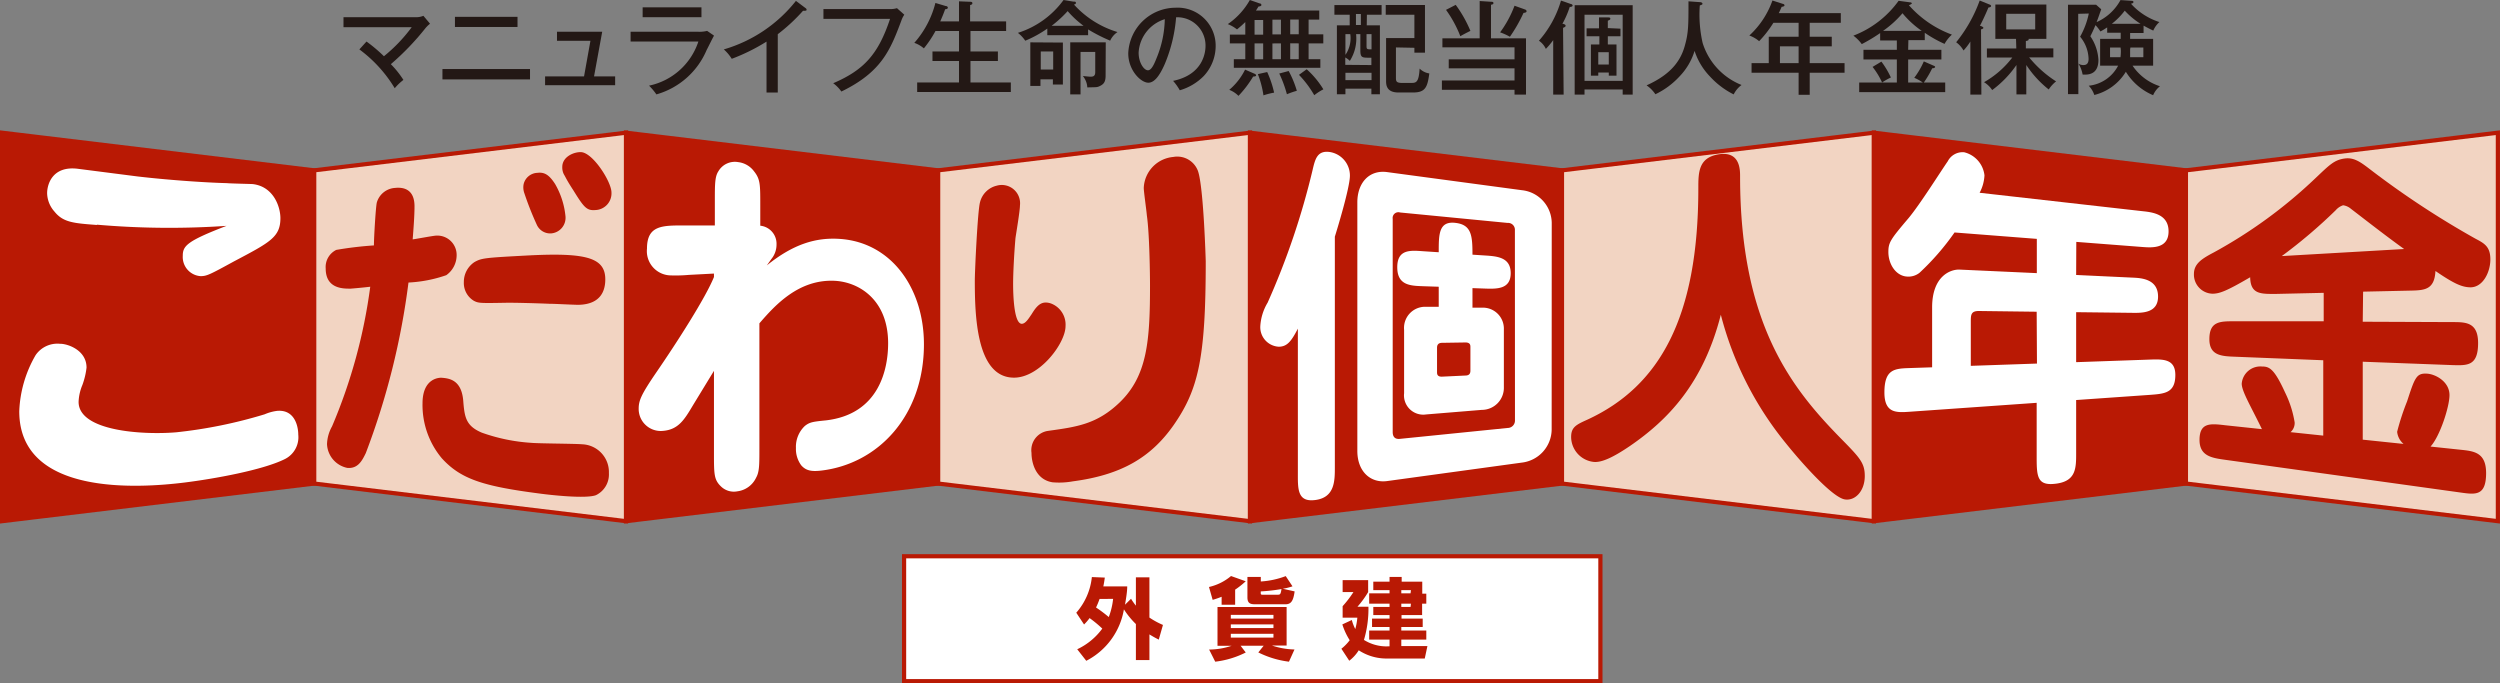<svg xmlns="http://www.w3.org/2000/svg" viewBox="0 0 340.04 92.93"><rect x="0" y="0" width="340.04" height="92.93" fill="#808080" stroke="none"/><defs><style>.cls-1{fill:#f2d4c2;}.cls-1,.cls-2,.cls-5{stroke:#b91904;stroke-width:0.57px;}.cls-2,.cls-4{fill:#b91904;}.cls-3,.cls-5{fill:#fff;}.cls-6{fill:#231815;}</style></defs><g id="レイヤー_2" data-name="レイヤー 2"><g id="text"><polygon class="cls-1" points="212.45 23.17 254.88 18.05 254.88 70.89 212.45 65.77 212.45 23.17"/><polygon class="cls-1" points="297.32 23.17 339.75 18.05 339.75 70.89 297.32 65.77 297.32 23.17"/><polygon class="cls-1" points="42.72 23.17 85.15 18.05 85.15 70.89 42.72 65.77 42.72 23.17"/><polygon class="cls-1" points="127.59 23.17 170.02 18.05 170.02 70.89 127.59 65.77 127.59 23.17"/><polygon class="cls-2" points="212.45 65.77 170.02 70.89 170.02 18.05 212.45 23.17 212.45 65.77"/><polygon class="cls-2" points="297.32 65.77 254.88 70.89 254.88 18.05 297.32 23.17 297.32 65.77"/><polygon class="cls-2" points="42.72 65.77 0.28 70.89 0.28 18.05 42.72 23.17 42.72 65.77"/><polygon class="cls-2" points="127.59 65.77 85.15 70.89 85.15 18.05 127.59 23.17 127.59 65.77"/><path class="cls-3" d="M11.77,50a10.14,10.14,0,0,1-.57,2.38,6.53,6.53,0,0,0-.51,2.28c0,4,8.76,4.52,13.28,4.14A64.24,64.24,0,0,0,36,56.35a6.18,6.18,0,0,1,1.73-.47c2.47-.18,2.84,2.3,2.84,3.24a3.32,3.32,0,0,1-1.84,3.33c-3,1.49-9.61,2.68-13.61,3.18-6.36.79-22.5,1.82-22.5-9.69a16.4,16.4,0,0,1,2.22-7.63,3.59,3.59,0,0,1,3.31-1.55C9.18,46.74,11.77,47.61,11.77,50Zm1.41-19.4c-3.18-.24-4.59-.35-5.77-1.82a3.86,3.86,0,0,1-1-2.5c0-1.21.72-3.72,4.12-3.33L18.71,24c3.83.45,8.94.83,12.15.91.36.05,3.39.11,3.53.13,2.83.34,3.75,3.1,3.75,4.63,0,2.59-1.43,3.3-6.33,5.89-3.31,1.81-3.69,2-4.54,2a2.61,2.61,0,0,1-2.41-2.76c0-1.35.54-2,5.95-4.08A113.58,113.58,0,0,1,13.18,30.56Z"/><path class="cls-4" d="M49.75,61.64c-.49,1-1.06,2.14-2.52,2a3.45,3.45,0,0,1-2.75-3.23A5.26,5.26,0,0,1,45.16,58,72.74,72.74,0,0,0,50.36,39c-.88.11-2.49.25-2.64.26-.89,0-3.42.11-3.42-2.74a2.59,2.59,0,0,1,1.44-2.53,49.29,49.29,0,0,1,5.12-.61c0-1.06.24-5.15.39-5.82a2.76,2.76,0,0,1,2.48-2c1-.11,2.65.06,2.65,2.5,0,1.27-.13,3-.25,4.5.66-.09,2.64-.47,3.15-.51a2.63,2.63,0,0,1,2.83,2.7,3.33,3.33,0,0,1-1.41,2.68,18.34,18.34,0,0,1-5.14,1A100.7,100.7,0,0,1,49.75,61.64ZM63,54.41c.18,2.27.31,3.5,2.54,4.44a24.58,24.58,0,0,0,6.69,1.38c1,.1,5.93.11,6.95.2a3.78,3.78,0,0,1,3.64,3.92,3.13,3.13,0,0,1-1.76,3c-1.35.51-6.07,0-7.74-.23-7.73-1-10.68-2-13.22-4.78a11.29,11.29,0,0,1-2.63-7.47c0-3.55,2.42-3.5,2.59-3.49C61.05,51.46,62.73,51.62,63,54.41ZM82.33,38c0,1.46-.55,3.41-3.68,3.46-.64,0-3.35-.15-3.91-.14-1.57-.07-4.82-.16-5.88-.14-3.46.06-3.74.07-4.38-.25a2.82,2.82,0,0,1-1.39-2.56,3.24,3.24,0,0,1,1.44-2.72c1-.56,1.38-.59,7.6-.92C79.77,34.36,82.33,35.07,82.33,38ZM73.07,23.51c.91-.11,1.57.17,2.44,1.53a10.87,10.87,0,0,1,1.4,4.33,2.13,2.13,0,0,1-2,2.38A2,2,0,0,1,73,30.54a42.19,42.19,0,0,1-1.68-4.26,2.32,2.32,0,0,1-.1-1.22A2,2,0,0,1,73.07,23.51Zm10.1,2.67A2.27,2.27,0,0,1,81,28.57c-1.19.1-1.56-.33-3-2.66-1-1.54-1-1.69-1.31-2.21a2.05,2.05,0,0,1-.21-1c0-1.42,1.68-2.09,2.64-2C80.74,20.91,83.17,24.76,83.17,26.18Z"/><path class="cls-3" d="M104.3,36.1c3.61-2.91,6.7-3.84,10-3.6,7,.51,11.37,6.76,11.37,14.33,0,9.71-6.22,16.28-14,17.18-1.31.15-2.06,0-2.69-.72a3.74,3.74,0,0,1-.72-2.36,3.9,3.9,0,0,1,1.22-3c.63-.49,1-.57,2.84-.75,7.36-.84,8.48-7.13,8.48-10.49,0-5.94-4-8.37-7.36-8.5-4.83-.18-8,3.3-10.15,5.79v17c0,2.25,0,3.21-.45,4a3.27,3.27,0,0,1-2.56,1.85,2.51,2.51,0,0,1-2.26-.71c-.91-.9-.91-1.64-.91-4.54V50.44l-2.83,4.64c-1.19,2-2,3.37-4.15,3.53a3,3,0,0,1-3.26-3c0-1.12.32-1.91,2.38-4.93,2.86-4.16,6.72-10.18,7.86-13v-.47l-3.42.18a19.91,19.91,0,0,1-2.43.07A3.3,3.3,0,0,1,88,33.82c0-3.21,2.1-3.17,5.31-3.15l3.92,0V27.37c0-2.33,0-3.33.48-4.07a2.59,2.59,0,0,1,2.69-1.25,3.14,3.14,0,0,1,2.16,1.25c.85,1.07.85,1.78.85,4.59V30.7a2.46,2.46,0,0,1,2.21,2.53,3.1,3.1,0,0,1-.7,2Z"/><path class="cls-4" d="M144.93,44.36c0,2.37-3.68,7.23-7.25,7-4.88-.25-5.09-8.47-5.09-13.2,0-1.24.38-9.5.71-10.66a3.07,3.07,0,0,1,2.29-2.25,2.49,2.49,0,0,1,3.14,2.7c0,.72-.52,3.81-.61,4.44-.2,2.32-.32,4.91-.32,6.2s.08,5.45,1.18,5.45c.53,0,1-.83,1.32-1.28.46-.74,1-1.58,1.87-1.61a2.15,2.15,0,0,1,.91.18A3.07,3.07,0,0,1,144.93,44.36ZM159.6,57.87c-3.11,4.41-7.16,6.74-13.67,7.6a10.47,10.47,0,0,1-2.77.13c-2.31-.36-2.86-2.69-2.86-4a2.65,2.65,0,0,1,2.3-3c3.86-.54,6.6-.89,9.71-3.88,3.74-3.62,4.11-8.37,4.11-15.88,0-1.27-.06-7-.43-9.55-.05-.65-.42-3.23-.42-3.72a4.4,4.4,0,0,1,4-4.22,3,3,0,0,1,3.38,1.93c.76,2.2,1.05,12.19,1.05,12.25C164,48.74,163,53,159.6,57.87Z"/><rect class="cls-5" x="122.97" y="75.66" width="94.71" height="16.99"/><path class="cls-4" d="M321.37,43.76l12.2.05c1.79,0,3.49,0,3.49,2.85,0,3.12-1.44,3.06-3.49,3l-12.2-.46v10.6l5.55.58a2.5,2.5,0,0,1-.87-1.65,32.7,32.7,0,0,1,1.35-4.13c1.05-3.23,1.27-3.85,2.67-3.78,1.18.05,3.1,1.08,3.1,2.92,0,1.59-1.31,5.62-2.58,7l4.07.43c1.83.19,3.49.36,3.49,3.18,0,3.13-1.44,2.93-3.49,2.64l-32-4.45c-1.79-.25-3.49-.49-3.49-2.7,0-2.39,1.48-2.24,3.49-2l5,.53c-1.53-3.15-2.75-5.15-2.75-6.19a2.55,2.55,0,0,1,2.75-2.33c1,0,1.66.28,3.14,3.52a14.29,14.29,0,0,1,1.31,4.09,1.65,1.65,0,0,1-.56,1.32l4.45.47V49L304,48.52c-1.79-.07-3.49-.13-3.49-2.38,0-2.45,1.44-2.45,3.49-2.44l12.06,0V39.83l-6.55.15c-2,0-3.41.06-3.45-2.27-3.28,1.92-4.15,2.21-5.07,2.24a2.6,2.6,0,0,1-2.58-2.69c0-1.42,1.14-2.1,2.71-2.93a65.39,65.39,0,0,0,13.72-10c2-1.89,2.62-2.57,4.07-2.77,1.22-.17,2.09.43,3.31,1.36a119.63,119.63,0,0,0,14.51,9.56c1.18.62,2,1.07,2,2.8s-1,3.77-2.67,3.8c-1.18,0-2.27-.49-4.8-2.22-.13,2.6-1.53,2.63-3.5,2.67l-6.34.14ZM327,33.87c-2.53-1.82-4.89-3.67-7.25-5.48a2.08,2.08,0,0,0-1.05-.47,2.24,2.24,0,0,0-1,.67,69.25,69.25,0,0,1-7.34,6.24Z"/><path class="cls-3" d="M181.56,63.55c0,1.83,0,4.07-2.58,4.45s-2.45-1.54-2.45-3.85V44.7c-.92,1.79-1.49,2.44-2.58,2.46a2.66,2.66,0,0,1-2.53-2.77,7,7,0,0,1,1-3.23,102.12,102.12,0,0,0,6.12-18.07c.35-1.51.66-2.66,2.36-2.41a3.24,3.24,0,0,1,2.71,3.21c0,1.64-1.79,7.48-2.05,8.3Zm29.49-5.07A4.58,4.58,0,0,1,207,62.92l-18.31,2.51c-2.27.32-4.07-1.29-4.07-4.1V27.52c0-2.66,1.62-4.45,4.07-4.11L207,25.87a4.53,4.53,0,0,1,4.06,4.42Zm-5-27.16a.93.93,0,0,0-1-1L190.43,28.9a.78.78,0,0,0-1,.87v29c0,.68.35,1,1,.92l14.63-1.48a1,1,0,0,0,1-1Zm-12.5,7.61c-1.71-.06-3.5-.11-3.5-2.58s1.79-2.3,3.5-2.18l2.14.14c0-2.42,0-4.24,2.23-4s2.36,1.71,2.36,4.33l1.7.11c1.66.11,3.5.24,3.5,2.41s-1.84,2.15-3.5,2.09l-1.7-.06v2.66l1.27,0a2.85,2.85,0,0,1,3,2.94v7.88a3,3,0,0,1-3,3.08l-7.57.62a2.62,2.62,0,0,1-3-2.88V44.85a2.87,2.87,0,0,1,3-3.12l1.71,0V39ZM200,47.2c0-.22,0-.63-.7-.62l-3.15.05c-.61,0-.69.39-.69.67v3.31c0,.23,0,.65.69.62l3.15-.15c.61,0,.7-.35.7-.67Z"/><path class="cls-4" d="M221.7,60.66c-2.15,1.46-3.85,2.32-5,2.16a3.44,3.44,0,0,1-3-3.39c0-1.34.7-1.67,2.23-2.36C225.71,52.55,231,43.22,231,25.63c0-2.16,0-4.23,2.84-4.65s2.84,2.13,2.84,3c0,20.07,7,28.81,13.68,35.63,2.62,2.66,3.28,3.36,3.28,5.14,0,2-1.27,3.4-2.71,3.18-1.71-.27-5.9-5-8-7.61a45.65,45.65,0,0,1-8.87-17.51C231.66,52.22,226.81,57.15,221.7,60.66Z"/><path class="cls-3" d="M282.39,37.4l7.65.36c1.18.05,3.49.17,3.49,2.58,0,2.24-2.14,2.23-3.49,2.21l-7.65-.09v6.8l10-.35c1.79-.06,3.49-.12,3.49,2.09,0,2.45-1.44,2.56-3.49,2.71l-10,.7v7.21c0,2,0,3.77-2.62,4.15s-2.75-.83-2.75-3.5V54.79L259.8,56c-1.83.13-3.49.25-3.49-2.62,0-3.2,1.4-3.25,3.49-3.32l3-.1V41.81c0-4.29,2.53-5.2,3.75-5.14l10.49.48V32.49l-11.19-.87a34.15,34.15,0,0,1-4.76,5.48,2.42,2.42,0,0,1-1.66.52c-1.53-.06-2.58-1.66-2.58-3.34,0-1.29.26-1.69,2.76-4.63,1.57-1.9,4.23-6.14,5.32-7.72a2.27,2.27,0,0,1,2.23-1.22,3.65,3.65,0,0,1,2.76,3.14,5.61,5.61,0,0,1-.66,2.37l22.2,2.51c1.31.14,3.5.4,3.5,2.74s-2.19,2.23-3.5,2.13l-9.05-.7Zm-5.37,5-7.87-.1c-1.09,0-1.09.55-1.09,1.51v5.95l9-.31Z"/><path class="cls-4" d="M146.39,83.34a8.68,8.68,0,0,0,2.12-4.85l1.76.07c-.05.4-.1.72-.2,1.2h3.25c0,.64-.12,1.43-.3,2.49l.82-.81a8.22,8.22,0,0,0,.66.94V78.53h1.84V84a10.69,10.69,0,0,0,1.84,1l-.57,2c-.35-.18-.63-.32-1.27-.71v3.49H154.5v-4.9a11.08,11.08,0,0,1-1.63-2,9.67,9.67,0,0,1-5.12,7l-1.23-1.57a8.93,8.93,0,0,0,3.41-2.81,15.86,15.86,0,0,0-1.73-1.43,6.84,6.84,0,0,1-.75.87Zm3.17-1.88a11.28,11.28,0,0,1-.48,1.17,18.6,18.6,0,0,1,1.73,1.3,9.75,9.75,0,0,0,.59-2.47Z"/><path class="cls-4" d="M168,82.25h-1.84V81.17a12.76,12.76,0,0,1-1.22.42l-.5-1.75a7.11,7.11,0,0,0,3-1.49l2,.71A11.37,11.37,0,0,1,168,80.2ZM175.32,90a12.81,12.81,0,0,1-4.17-1.26l.73-.91h-3.14l.7.92A12.42,12.42,0,0,1,165.29,90l-.83-1.65a9.85,9.85,0,0,0,3.06-.51H165.6V82.56H175V87.8h-2a10.39,10.39,0,0,0,3.07.54Zm-2.11-6.37h-5.8v.51h5.8Zm0,1.3h-5.8v.5h5.8Zm0,1.28h-5.8v.51h5.8Zm2.59-6.46a8.05,8.05,0,0,1-1.32.33l1.61.36c-.17,1.25-.46,1.75-1.23,1.75h-4.19c-.68,0-1-.2-1-.94V78.47h1.82v.62a11.46,11.46,0,0,0,3.39-.73Zm-2,1.14c.32,0,.4-.06.5-.77a23.45,23.45,0,0,1-2.82.32v.24c0,.21.1.21.25.21Z"/><path class="cls-4" d="M189,87.91V87h-2.77V85.76H189v-.48h-2.38V84.14H189v-.48h-2.21V82.55H189v-.44h-2.77V80.7H189v-.43h-2.21V79.12H189v-.65h1.65v.65h2.8v1.63H194v1.36h-.57v1.55h-2.8v.48h2.88v1.14H190.6v.48H194V87H190.6v.88h3.55l-.36,1.69h-5.21a6.9,6.9,0,0,1-3.77-1.12,5.31,5.31,0,0,1-1.29,1.42l-1.07-1.63a6.26,6.26,0,0,0,1.13-1.16,9.08,9.08,0,0,1-1-2.15l1.29-.6a5.76,5.76,0,0,0,.47,1.23,8.16,8.16,0,0,0,.28-1.55h-2V82.45a14.3,14.3,0,0,0,1.47-1.92h-1.47V78.91h3.47v1.62a12.88,12.88,0,0,1-1.46,2h1.5a14.92,14.92,0,0,1-.61,4.51,5.79,5.79,0,0,0,3,.88Zm2.91-7.64H190.6v.43h1.26Zm0,1.84H190.6v.44h1.26Z"/><path class="cls-6" d="M49.85,5.65a20.39,20.39,0,0,1,2.37,2A21.37,21.37,0,0,0,56,3.7H46.72V2.34h10a2.56,2.56,0,0,0,.87-.19l.9,1.08a3.92,3.92,0,0,0-.66.65,35.69,35.69,0,0,1-4.67,4.85,12.58,12.58,0,0,1,1.71,2.14A7.26,7.26,0,0,0,53.69,12a18.25,18.25,0,0,0-4.81-5.28Z"/><path class="cls-6" d="M72.09,9.39V10.8H60.18V9.39Zm-1.7-7.1V3.67H61.88V2.29Z"/><path class="cls-6" d="M83.67,10.39v1.2H74.14v-1.2h5.3l.87-4.84H75.76V4.32h6.15L80.8,10.39Z"/><path class="cls-6" d="M95,4.32a4.23,4.23,0,0,0,1.18-.12l.94.65c-.18.29-.84,1.66-1,1.94a10.53,10.53,0,0,1-6.84,6.05,8.2,8.2,0,0,0-1-1.19,9,9,0,0,0,6.71-6H85.77V4.32ZM95.41,1V2.34h-8V1Z"/><path class="cls-6" d="M105.79,12.59h-1.53V5.66A26.32,26.32,0,0,1,99.53,8a5.77,5.77,0,0,0-1.08-1.28,19.42,19.42,0,0,0,9.81-6.6l1.33,1a.26.26,0,0,1,.12.22c0,.1-.12.12-.22.12a.75.75,0,0,1-.26,0,24.25,24.25,0,0,1-3.44,3.19Z"/><path class="cls-6" d="M121,1.23a2.88,2.88,0,0,0,1-.12L123,2a3.32,3.32,0,0,0-.4.8c-1.5,4-2.69,7-8.16,9.65a4.87,4.87,0,0,0-1.11-1.13c4.16-1.79,6.12-3.91,7.73-8.75H112V1.23Z"/><path class="cls-6" d="M130.44,2.91V.18l1.47.06c.13,0,.35,0,.35.19s-.16.21-.31.26V2.91h4.9V4.22H132V7h3.73V8.3H132v2.92h5.49v1.29H124.75V11.22h5.69V8.3h-3.61V7h3.61V4.22h-3.2a15,15,0,0,1-1.58,2.36,3.88,3.88,0,0,0-1.3-.75A13,13,0,0,0,127.23.4l1.4.42c.14,0,.29.08.29.23s-.21.21-.36.2c-.28.76-.35.92-.67,1.66Z"/><path class="cls-6" d="M148,4.79h-5.55v-.9a15.57,15.57,0,0,1-3,1.65,4.6,4.6,0,0,0-1-1.07A12.22,12.22,0,0,0,144.66,0L146,.22c.23,0,.34,0,.34.18s-.2.2-.27.21A13.07,13.07,0,0,0,152,4.36a2.82,2.82,0,0,0-1,1.17A22.15,22.15,0,0,1,148,4Zm-3.43,1v5.71h-1.36v-.71h-1.69v.9h-1.38V5.76ZM141.56,7V9.46h1.69V7Zm5.82-3.49a13.24,13.24,0,0,1-2.16-2,16.25,16.25,0,0,1-2.18,2Zm3,6.76c0,.77-.19,1.12-.68,1.38s-.51.2-1.81.24a2.61,2.61,0,0,0-.6-1.54c.23,0,.77.08,1.06.08s.62-.05.62-.6V7.06h-2v5.78h-1.4V5.76h4.83Z"/><path class="cls-6" d="M159.56,11c4.13-.86,4.41-3.94,4.41-4.75a3.84,3.84,0,0,0-4-3.9,20.54,20.54,0,0,1-1.53,6.33c-.74,1.7-1.46,2.57-2.25,2.57-1,0-2.73-1.66-2.73-4a6.47,6.47,0,0,1,6.41-6.2,5.17,5.17,0,0,1,5.48,5.19,6,6,0,0,1-1.62,4.1,7.52,7.52,0,0,1-3.26,1.94A7.24,7.24,0,0,0,159.56,11Zm-4.69-3.85c0,1.39.73,2.41,1.27,2.41s.93-1.05,1.29-1.95a14.5,14.5,0,0,0,1-5A5.06,5.06,0,0,0,154.87,7.17Z"/><path class="cls-6" d="M169.38,5.9h-2.1V4.71h2.1V3a14.77,14.77,0,0,1-1.13,1A4.71,4.71,0,0,0,167,3.28a9.78,9.78,0,0,0,3-3.28l1.35.47c.1,0,.22.07.22.21s-.19.19-.4.21a6.35,6.35,0,0,1-.34.54h8.61V2.67h-1.45v2h2V5.9h-2V8.05h1.6V9.22H167.82V8.05h1.56ZM170.57,10c.15.06.28.13.28.26s-.28.16-.4.15a14.71,14.71,0,0,1-2,2.63,3.54,3.54,0,0,0-1.25-.82,8.55,8.55,0,0,0,2.15-2.75Zm.07-5.28h1.17v-2h-1.17Zm0,3.34h1.17V5.9h-1.17Zm1.72,1.74a14,14,0,0,1,.94,2.8,10,10,0,0,0-1.45.37,13.15,13.15,0,0,0-.76-2.89Zm.71-7.12v2h1.16v-2Zm0,3.23V8.05h1.16V5.9Zm2.21,3.75a13.48,13.48,0,0,1,1.11,2.69,10.53,10.53,0,0,0-1.35.47A16.23,16.23,0,0,0,174,10Zm.21-7v2h1.16v-2Zm0,3.23V8.05h1.16V5.9Zm2.24,3.53A12.1,12.1,0,0,1,180,12.15a7.61,7.61,0,0,0-1.24.8,13.94,13.94,0,0,0-2.08-2.77Z"/><path class="cls-6" d="M185.9,3.45h1.79v9.37h-1.16v-.76H183v.76h-1.16V3.45h1.74V2H181.5V.69h6.42V2h-2Zm.63,5.4v-1h-.25c-1,0-1.25,0-1.25-1V4.64h-.58a5.67,5.67,0,0,1-.85,3.64,2.6,2.6,0,0,0-.62-.46v1ZM183,7.46a4,4,0,0,0,.66-2.82H183Zm3.55,3.44v-1H183v1Zm-1.45-9h-.67v1.5h.67Zm.77,4.35c0,.46.07.46.68.46V4.64h-.68Zm4,.2v4.08c0,.49,0,.75.85.75h1.15c.72,0,1.11,0,1.22-1.95a2.41,2.41,0,0,0,1.32.66c-.25,1.87-.54,2.59-2.2,2.59h-2c-1.66,0-1.68-1.07-1.68-1.59V5.18h3.85V2h-3.9V.68h5.34V7.16h-1.44V6.5Z"/><path class="cls-6" d="M207.56,5.21v7.66H206v-.66h-9.88V10.94H206V9.29h-8.95V8.07H206V6.44h-9.81V5.21h5.07V.14l1.54.1c.16,0,.33,0,.33.18s-.14.18-.33.23V5.21ZM198,.66a17,17,0,0,1,2,3.54c-.39.19-1.08.54-1.37.73a15.93,15.93,0,0,0-1.95-3.59Zm9.46.64a.27.27,0,0,1,.18.22.19.19,0,0,1-.15.18,1.47,1.47,0,0,1-.27.06A20.41,20.41,0,0,1,205.37,5a8,8,0,0,0-1.33-.6A15.07,15.07,0,0,0,206,.78Z"/><path class="cls-6" d="M212.68,12.87h-1.42V5.46a10.14,10.14,0,0,1-1,1.19,2.74,2.74,0,0,0-.94-1.11,14.24,14.24,0,0,0,3-5.46l1.33.46c.08,0,.25.08.25.22s-.27.2-.39.18a12.4,12.4,0,0,1-1,2.3c.23,0,.44.13.44.26s-.13.2-.35.29Zm2.84-.7v.7h-1.34V.71h7.89V12.87h-1.36v-.7ZM220.71,11v-9h-5.19v9Zm-.3-7.1V4.93h-1.72V6.05h1.18v4.24h-1.05V9.87h-1.43v.42h-1V6.05h1.15V4.93H215.8V3.85h1.69V2.37l1.22,0c.16,0,.32,0,.32.17s-.17.19-.34.28v1ZM218.82,7.1h-1.43V8.78h1.43Z"/><path class="cls-6" d="M231.2.29c.14,0,.36.06.36.21s-.08.12-.36.25a17.34,17.34,0,0,0,.39,5.11,9.06,9.06,0,0,0,5.29,5.7,3.53,3.53,0,0,0-1.07,1.28,11.05,11.05,0,0,1-3.24-2.45,9,9,0,0,1-2.08-3.47,8.64,8.64,0,0,1-2.08,3.51,10.71,10.71,0,0,1-3.25,2.39,4.46,4.46,0,0,0-1.2-1.21c2.75-1.24,4.47-2.84,5.17-5.28.53-1.82.53-2.83.53-6.15Z"/><path class="cls-6" d="M246.15,5h3V6.3h-3V8.59h4.74v1.3h-4.74v3h-1.51v-3h-6.4V8.59h2.34V5h4.06V3.1h-3.43a14.7,14.7,0,0,1-1.94,2.5,4.42,4.42,0,0,0-1.33-.77A11.82,11.82,0,0,0,241.08.07l1.43.46c.07,0,.21.07.21.2s-.21.18-.39.2c-.17.4-.26.61-.39.86h8.44V3.1h-4.23ZM244.64,6.3H242.1V8.59h2.54Z"/><path class="cls-6" d="M259.54,6.77h4.52V8.09h-4.52v3.14h2a6.43,6.43,0,0,0-1.17-.65,10.69,10.69,0,0,0,1.3-2.23l1.33.58c.14.06.21.1.21.18s-.15.18-.4.18a14.45,14.45,0,0,1-1.14,1.94h2.91v1.3h-11.7v-1.3H256A10.35,10.35,0,0,0,254.7,9.1l1.2-.72a11.87,11.87,0,0,1,1.29,2.16,9.33,9.33,0,0,0-1.22.69H258V8.09h-4.54V6.77H258V5.5h-2.27v-1A22.5,22.5,0,0,1,253.23,6a5.4,5.4,0,0,0-1.14-1.15A13.51,13.51,0,0,0,258.24.11l1.57.21c.18,0,.23.1.23.15s-.3.22-.4.24a14.48,14.48,0,0,0,5.85,4,5,5,0,0,0-1,1.26,16.63,16.63,0,0,1-2.69-1.51v1h-2.23Zm1.85-2.57a12.85,12.85,0,0,1-2.62-2.4,13.55,13.55,0,0,1-2.65,2.4Z"/><path class="cls-6" d="M269.5,12.87H268V5.65a8.2,8.2,0,0,1-.93,1.22,3.49,3.49,0,0,0-1-1.12,19.56,19.56,0,0,0,3.2-5.68l1.33.54c.15.05.22.12.22.22s-.17.18-.36.19c-.47,1.13-1,2.22-1.16,2.48.23.06.47.18.47.28s-.06.13-.32.22Zm4.71-7.58H271.4V.62h6.94V5.29h-2.42c.07.21-.16.25-.37.29v1h3.74V7.81H276a15.48,15.48,0,0,0,3.66,3.26,4.55,4.55,0,0,0-1,1.1,14.06,14.06,0,0,1-3.05-3.33v4h-1.34v-4a14.38,14.38,0,0,1-3.3,3.41,3.56,3.56,0,0,0-1.11-1.07,12.73,12.73,0,0,0,3.84-3.35h-3.45V6.59h4Zm-1.33-3.41V4h3.94V1.88Z"/><path class="cls-6" d="M289.73,5.29h3.13V8.93h-2.8a7.09,7.09,0,0,0,3.73,2.8,3.12,3.12,0,0,0-.93,1.22,8,8,0,0,1-3.71-3.19,7,7,0,0,1-4.29,3.16,3.35,3.35,0,0,0-.76-1.26,5.1,5.1,0,0,0,4-2.73h-2.45V5.29h2.8V4.45h-1.84V3.73c-.42.27-.65.41-.92.55a5.42,5.42,0,0,0-.67-.86c-.32.75-.53,1.18-.7,1.51a6.28,6.28,0,0,1,1.1,3.21c0,1.86-1.18,2.07-2.15,2a4.3,4.3,0,0,0-.58-1.51v4.17h-1.41V.64h3.82l.7.62c-.2.57-.41,1.19-.63,1.75a6.84,6.84,0,0,0,3.25-3l1.5.1c.08,0,.26,0,.26.16s-.11.17-.33.24A8.8,8.8,0,0,0,293.71,3a3.37,3.37,0,0,0-.83,1.16c-.35-.16-.61-.29-1.32-.67v1h-1.83Zm-7.06-3.41V8.64a1.24,1.24,0,0,0,.7.21c.54,0,.71-.33.71-.86a4.93,4.93,0,0,0-1.15-3,10.9,10.9,0,0,0,1.18-3.15Zm5.76,4.59H287V7.78h1.42a6.81,6.81,0,0,0,.05-.92Zm2.72-3.23A10.53,10.53,0,0,1,289,1.45a9.61,9.61,0,0,1-1.76,1.79Zm-1.42,3.48c0,.45,0,.83,0,1.06h1.8V6.47h-1.76Z"/></g></g></svg>